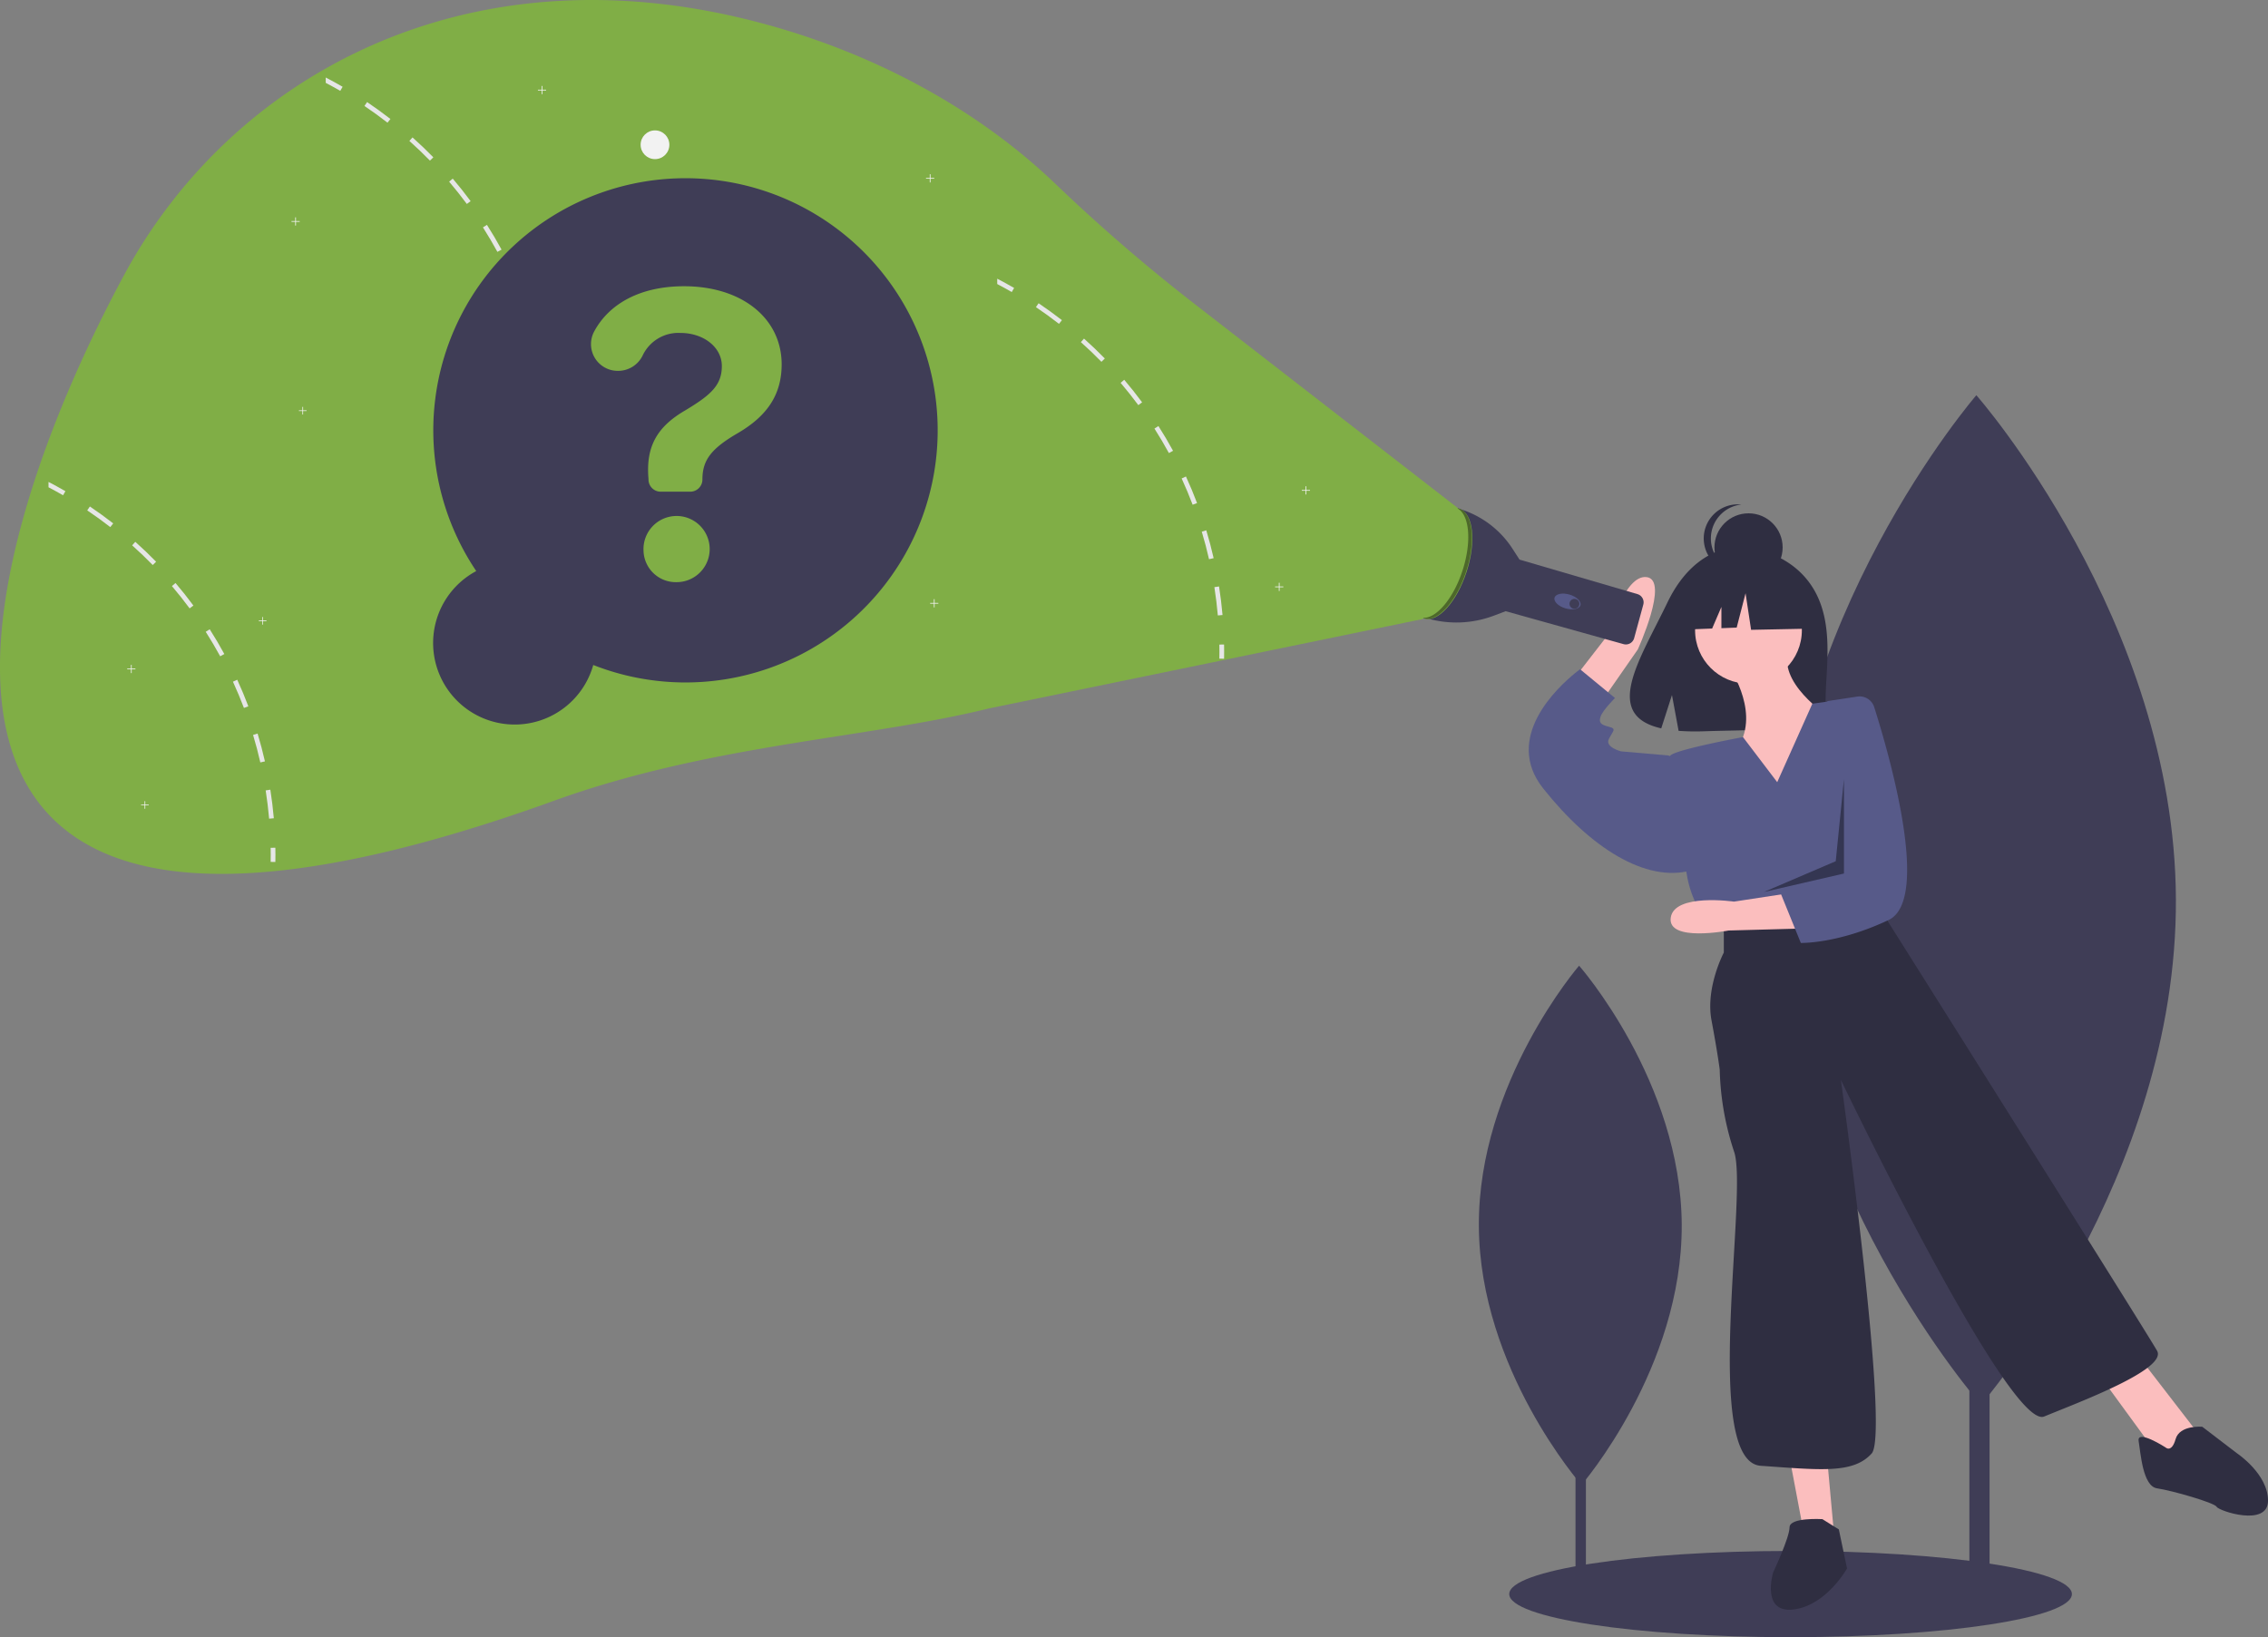 <svg xmlns="http://www.w3.org/2000/svg" id="undraw_searching_p5ux" width="415.772" height="300.221" viewBox="0 0 415.772 300.221">
    <rect x="0" y="0" width="415.772" height="300.221" fill="#808080" stroke="none"/>
    <defs>
        <style>
            .cls-1{fill:#3f3d56}.cls-2{fill:#2f2e41}.cls-3{fill:#fbbebe}.cls-4{fill:#575a89}.cls-5{opacity:.4}.cls-6{fill:#80ae46}.cls-7{fill:#f2f2f2}.cls-8{fill:#e6e6e6}
        </style>
    </defs>
    <path id="Rectangle_177" d="M0 0H3.701V146.191H0z" class="cls-1" transform="translate(361.03 146.235)"/>
    <path id="Path_231" d="M987.6 336.154c.236 51.119-35.73 92.726-35.73 92.726s-36.347-41.274-36.583-92.393 35.73-92.726 35.73-92.726 36.346 41.274 36.583 92.393z" class="cls-1" transform="translate(-588.711 -171.288)"/>
    <path id="Rectangle_178" d="M0 0H1.904V75.189H0z" class="cls-1" transform="translate(288.826 215.02)"/>
    <path id="Path_232" d="M805.126 569.169c.121 26.292-18.377 47.691-18.377 47.691s-18.694-21.228-18.815-47.52 18.377-47.691 18.377-47.691 18.689 21.228 18.815 47.52z" class="cls-1" transform="translate(-496.829 -344.566)"/>
    <ellipse id="Ellipse_52" cx="51.573" cy="7.905" class="cls-1" rx="51.573" ry="7.905" transform="translate(276.676 284.41)"/>
    <path id="Path_233" d="M875.186 325.478c-4.369-7.383-13.014-7.727-13.014-7.727s-8.424-1.077-13.827 10.167c-5.037 10.481-11.988 20.6-1.119 23.053l1.963-6.11 1.216 6.565a42.531 42.531 0 0 0 4.65.08c11.64-.376 22.724.11 22.367-4.067-.474-5.552 1.968-14.857-2.236-21.961z" class="cls-2" transform="translate(-542.683 -217.408)"/>
    <path id="Path_234" d="M889.234 370.269s5.647 7.905 2.259 14.3 7.907 13.181 7.907 13.181l8.282-18.069s-9.788-6.4-7.153-12.423z" class="cls-3" transform="translate(-572.467 -248.295)"/>
    <circle id="Ellipse_53" cx="9.788" cy="9.788" r="9.788" class="cls-3" transform="translate(310.744 105.787)"/>
    <path id="Path_235" d="M809.255 353.4l8.179-10.553s2.88-11.062 7.051-10.5-1.648 13.266-1.648 13.266l-8.126 11.687z" class="cls-3" transform="translate(-522.595 -226.516)"/>
    <path id="Path_236" d="M871.469 708.144l2.635 13.928 5.647 1.506-1.506-16.564z" class="cls-3" transform="translate(-543.408 -440.862)"/>
    <path id="Path_237" d="M1022.469 665.027l10.164 13.928 4.141 1.882 3.388-5.647L1030 662.015z" class="cls-3" transform="translate(-637.565 -412.802)"/>
    <path id="Path_238" d="M880.486 407.315l-6.28-8.266s-12.166 2.243-13.3 3.373 3.012 21.834 3.012 21.834.753 5.647 4.141 8.658l3.388 2.259 27.857-5.647 1.047-12.395a32.528 32.528 0 0 0-8.576-24.873l-4.847.663z" class="cls-4" transform="translate(-554.684 -263.884)"/>
    <path id="Path_239" d="M819.711 393.821l-1.882-.753-8.658-.753s-3.012-.753-2.259-2.259 1.506-1.882 0-2.259-1.882-.753-1.506-1.882 2.635-3.388 2.635-3.388l-6.4-5.27s-.346.245-.906.7c-3.177 2.573-13.231 11.854-5.87 21.136 8.658 10.917 18.822 17.316 27.1 15.058z" class="cls-4" transform="translate(-511.979 -254.531)"/>
    <path id="Path_240" d="M883.111 495.022v5.27s-3.388 6.4-2.259 12.423 1.506 9.035 1.506 9.035a51.4 51.4 0 0 0 2.635 15.058c2.635 7.529-6.023 56.843 4.894 57.6s16.94 1.506 20.328-2.259-5.647-68.513-5.647-68.513 30.869 64.364 37.269 61.733 22.587-8.658 20.7-12.046-49.314-78.677-49.314-78.677l-1.506-3.388z" class="cls-2" transform="translate(-567.097 -325.616)"/>
    <path id="Path_241" d="M919.582 791.207s-6.023-.376-6.023 1.506-3.012 8.282-3.012 8.282-2.259 7.529 3.764 6.776 9.788-7.529 9.788-7.529l-1.506-7.153z" class="cls-2" transform="translate(-585.498 -512.631)"/>
    <path id="Path_242" d="M1094.1 749.991s-5.27-3.388-4.894-1.129.753 8.282 3.388 8.658 10.54 2.635 10.917 3.388 9.411 3.764 9.411-1.129-5.647-8.658-5.647-8.658l-6.4-4.894s-4.141-.376-4.894 2.259-1.881 1.505-1.881 1.505z" class="cls-2" transform="translate(-697.146 -484.591)"/>
    <circle id="Ellipse_54" cx="6.25" cy="6.25" r="6.25" class="cls-2" transform="translate(314.296 94.131)"/>
    <path id="Path_243" d="M878.743 303.174a6.251 6.251 0 0 1 5.592-6.215 6.315 6.315 0 0 0-.657-.035 6.25 6.25 0 1 0 .658 12.466 6.251 6.251 0 0 1-5.593-6.216z" class="cls-2" transform="translate(-565.104 -204.438)"/>
    <path id="Path_244" d="M840.412 277.781l-8.54-4.474-11.794 1.83-2.44 10.777 6.074-.234 1.7-3.959v3.894l2.8-.108 1.627-6.3 1.017 6.71 9.964-.2z" class="cls-2" transform="translate(-509.842 -170.422)"/>
    <path id="Path_245" d="M885.114 492.354l-13.171.356s-11.238 2.187-10.608-2.349 11.594-2.95 11.594-2.95l12-1.831z" class="cls-3" transform="translate(-555.054 -322.076)"/>
    <path id="Path_246" d="M929.068 390.51a2.811 2.811 0 0 1 3.1 1.93c2.578 8.125 10.522 35.316 2.63 39.046-9.3 4.394-16.08 4.2-16.08 4.2l-3.631-8.94 3.305-3.1 3.529-22.69 1.691-9.618z" class="cls-4" transform="translate(-588.588 -262.774)"/>
    <path id="Path_247" d="M873.65 379.515l-1.506 15.058-13.176 5.647 14.681-3.388z" class="cls-5" transform="translate(-535.614 -236.648)"/>
    <path id="Path_248" d="M747.708 298.705a17.633 17.633 0 0 1 10.3 7.48l1.231 1.907.062.079 21.6 6.321a1.575 1.575 0 0 1 1.077 1.926l-1.677 6.149a1.575 1.575 0 0 1-1.943 1.1l-21.608-6.04-2.17.82a19.393 19.393 0 0 1-12.469.424z" class="cls-1" transform="translate(-480.727 -205.549)"/>
    <ellipse id="Ellipse_55" cx="1.319" cy="2.473" class="cls-4" rx="1.319" ry="2.473" transform="rotate(-73.69 216.283 -134.48)"/>
    <circle id="Ellipse_56" cx=".907" cy=".907" r=".907" class="cls-1" transform="translate(287.72 109.821)"/>
    <ellipse id="Ellipse_57" cx="10.575" cy="4.782" class="cls-6" rx="10.575" ry="4.782" transform="rotate(-72.05 205.23 -120.383)"/>
    <path id="Path_249" d="M747.727 310.2c1.736-5.353 1.264-10.342-1.021-11.427a2.219 2.219 0 0 1 .4.09c2.512.815 3.089 5.979 1.287 11.534s-5.3 9.4-7.81 8.584a2.208 2.208 0 0 1-.267-.107c2.476.31 5.704-3.415 7.411-8.674z" class="cls-5" transform="translate(-479.612 -205.589)"/>
    <path id="Path_250" d="M315.03 144.418L266 106.388a324.478 324.478 0 0 1-24.926-21.6C227.1 71.464 208.129 60.813 186.04 55.142c-53.667-13.777-96.182 10.652-115.519 46.521-29.549 54.812-52.194 143.757 78.825 96.412C178 187.72 207.005 186.62 229 181.165l79.633-16.419z" class="cls-6" transform="translate(-47.766 -51.242)"/>
    <circle id="Ellipse_58" cx="2.635" cy="2.635" r="2.635" class="cls-7" transform="translate(117.439 23.91)"/>
    <path id="Path_251" d="M452.455 85.559h-.686v-.686h-.134v.686h-.686v.134h.686v.686h.134v-.686h.686z" class="cls-7" transform="translate(-281.191 -52.923)"/>
    <path id="Path_252" d="M635.455 237.559h-.686v-.686h-.134v.686h-.686v.134h.686v.686h.134v-.686h.686z" class="cls-7" transform="translate(-395.302 -147.703)"/>
    <path id="Path_253" d="M622.455 284.559h-.686v-.686h-.134v.686h-.686v.134h.686v.686h.134v-.686h.686z" class="cls-7" transform="translate(-387.195 -177.01)"/>
    <path id="Path_254" d="M63.455 324.559h-.686v-.686h-.134v.686h-.686v.134h.686v.686h.134v-.686h.686z" class="cls-7" transform="translate(-38.629 -201.952)"/>
    <path id="Path_255" d="M143.455 106.559h-.686v-.686h-.134v.686h-.686v.134h.686v.686h.134v-.686h.686z" class="cls-7" transform="translate(-88.513 -66.018)"/>
    <path id="Path_256" d="M454.455 292.559h-.686v-.686h-.134v.686h-.686v.134h.686v.686h.134v-.686h.686z" class="cls-7" transform="translate(-282.438 -181.999)"/>
    <path id="Path_257" d="M263.455 42.559h-.686v-.686h-.134v.686h-.686v.134h.686v.686h.134v-.686h.686z" class="cls-7" transform="translate(-163.339 -26.11)"/>
    <path id="Path_258" d="M313 238.915l-.855.132c.267 1.709.478 3.456.632 5.184l.862-.075c-.154-1.751-.368-3.513-.639-5.241z" class="cls-8" transform="translate(-212.621 -168.267)"/>
    <path id="Path_259" d="M306.833 211.575l-.828.252c.5 1.656.949 3.354 1.329 5.044l.847-.192c-.388-1.708-.843-3.425-1.348-5.104z" class="cls-8" transform="translate(-208.792 -151.219)"/>
    <path id="Path_260" d="M296.992 185.355l-.787.361c.723 1.577 1.4 3.2 2.014 4.815l.809-.3c-.621-1.642-1.302-3.283-2.036-4.876z" class="cls-8" transform="translate(-202.681 -134.869)"/>
    <path id="Path_261" d="M283.685 160.775l-.73.463c.93 1.461 1.822 2.974 2.65 4.491l.76-.414c-.835-1.535-1.739-3.064-2.68-4.54z" class="cls-8" transform="translate(-194.419 -119.542)"/>
    <path id="Path_262" d="M267.144 138.245l-.659.561c1.122 1.318 2.214 2.7 3.245 4.088l.693-.516c-1.039-1.407-2.142-2.8-3.279-4.133z" class="cls-8" transform="translate(-184.149 -105.494)"/>
    <path id="Path_263" d="M247.7 118.185l-.576.644c1.295 1.156 2.564 2.372 3.772 3.61l.621-.606c-1.222-1.253-2.506-2.481-3.817-3.648z" class="cls-8" transform="translate(-172.077 -92.985)"/>
    <path id="Path_264" d="M225.731 100.965l-.486.715c1.438.967 2.861 2 4.227 3.064l.535-.681c-1.385-1.076-2.823-2.119-4.276-3.098z" class="cls-8" transform="translate(-158.434 -82.247)"/>
    <path id="Path_265" d="M206.4 89.005v.979c.9.471 1.792.964 2.665 1.468l.433-.749q-1.52-.881-3.098-1.698z" class="cls-8" transform="translate(-146.686 -74.79)"/>
    <path id="Path_266" d="M314.57 267.2l.865-.016c.016.874.017 1.752 0 2.611l-.865-.014c.017-.853.016-1.722 0-2.581z" class="cls-8" transform="translate(-214.133 -185.891)"/>
    <path id="Path_267" d="M178 435.915l-.855.132c.267 1.709.478 3.456.632 5.184l.862-.075c-.154-1.751-.368-3.513-.639-5.241z" class="cls-8" transform="translate(-128.441 -291.107)"/>
    <path id="Path_268" d="M171.833 408.575l-.828.252c.5 1.656.949 3.354 1.329 5.044l.847-.192c-.388-1.708-.843-3.425-1.348-5.104z" class="cls-8" transform="translate(-124.612 -274.059)"/>
    <path id="Path_269" d="M161.992 382.355l-.787.361c.723 1.577 1.4 3.2 2.014 4.815l.809-.3c-.621-1.642-1.302-3.283-2.036-4.876z" class="cls-8" transform="translate(-118.501 -257.709)"/>
    <path id="Path_270" d="M148.685 357.775l-.73.463c.93 1.461 1.822 2.974 2.65 4.491l.76-.414c-.835-1.536-1.739-3.064-2.68-4.54z" class="cls-8" transform="translate(-110.239 -242.382)"/>
    <path id="Path_271" d="M132.144 335.245l-.659.561c1.122 1.318 2.214 2.7 3.245 4.088l.693-.516c-1.039-1.407-2.142-2.8-3.279-4.133z" class="cls-8" transform="translate(-99.969 -228.334)"/>
    <path id="Path_272" d="M112.7 315.185l-.576.644c1.295 1.156 2.564 2.372 3.772 3.61l.621-.606c-1.222-1.253-2.506-2.481-3.817-3.648z" class="cls-8" transform="translate(-87.897 -215.825)"/>
    <path id="Path_273" d="M90.731 297.965l-.486.715c1.438.968 2.861 2 4.227 3.064l.535-.681c-1.385-1.076-2.823-2.119-4.276-3.098z" class="cls-8" transform="translate(-74.254 -205.088)"/>
    <path id="Path_274" d="M71.4 286.005v.979c.9.471 1.792.964 2.665 1.468l.433-.749q-1.52-.881-3.098-1.698z" class="cls-8" transform="translate(-62.506 -197.63)"/>
    <path id="Path_275" d="M179.57 464.2l.865-.016c.016.874.017 1.752 0 2.611l-.865-.013c.017-.854.016-1.723 0-2.582z" class="cls-8" transform="translate(-129.953 -308.731)"/>
    <path id="Path_276" d="M640 336.915l-.855.132c.267 1.709.478 3.456.632 5.184l.862-.075c-.154-1.751-.368-3.513-.639-5.241z" class="cls-8" transform="translate(-416.523 -229.375)"/>
    <path id="Path_277" d="M633.833 309.575l-.828.252c.5 1.656.949 3.354 1.329 5.044l.847-.192c-.388-1.708-.843-3.425-1.348-5.104z" class="cls-8" transform="translate(-412.694 -212.327)"/>
    <path id="Path_278" d="M623.992 283.355l-.787.361c.723 1.577 1.4 3.2 2.014 4.815l.809-.3c-.621-1.642-1.302-3.283-2.036-4.876z" class="cls-8" transform="translate(-406.583 -195.978)"/>
    <path id="Path_279" d="M610.685 258.775l-.73.463c.93 1.461 1.822 2.974 2.65 4.491l.76-.414c-.835-1.536-1.739-3.064-2.68-4.54z" class="cls-8" transform="translate(-398.321 -180.651)"/>
    <path id="Path_280" d="M594.144 236.245l-.659.561c1.122 1.318 2.214 2.7 3.245 4.088l.693-.516c-1.039-1.407-2.142-2.8-3.279-4.133z" class="cls-8" transform="translate(-388.051 -166.602)"/>
    <path id="Path_281" d="M574.7 216.186l-.576.644c1.295 1.156 2.564 2.372 3.772 3.61l.621-.606c-1.222-1.254-2.506-2.482-3.817-3.648z" class="cls-8" transform="translate(-375.979 -154.093)"/>
    <path id="Path_282" d="M552.731 198.965l-.486.715c1.438.967 2.861 2 4.227 3.064l.535-.681c-1.385-1.076-2.823-2.119-4.276-3.098z" class="cls-8" transform="translate(-362.336 -143.356)"/>
    <path id="Path_283" d="M533.4 187.005v.979c.9.471 1.792.964 2.665 1.468l.433-.749q-1.52-.881-3.098-1.698z" class="cls-8" transform="translate(-350.588 -135.898)"/>
    <path id="Path_284" d="M641.57 365.2l.865-.016c.016.874.017 1.752 0 2.611l-.865-.013c.017-.854.016-1.723 0-2.582z" class="cls-8" transform="translate(-418.035 -246.999)"/>
    <path id="Path_285" d="M146.974 198.837h-.638v-.637h-.125v.638h-.638v.124h.638v.638h.125v-.638h.638z" class="cls-7" transform="translate(-90.773 -123.588)"/>
    <path id="Path_286" d="M127.433 301.194h-.633v-.638h-.125v.638h-.638v.125h.638v.638h.125v-.638h.638z" class="cls-7" transform="translate(-78.588 -187.413)"/>
    <path id="Path_287" d="M70.1 390.9h-.638v-.638h-.125v.638h-.638v.125h.638v.638h.125v-.638h.638z" class="cls-7" transform="translate(-42.835 -243.351)"/>
    <path id="Path_288" d="M266.589 210.1a46.232 46.232 0 1 1 21.451 17.223 14.955 14.955 0 1 1-21.451-17.223z" class="cls-1" transform="translate(-179.284 -105.38)"/>
    <path id="Path_289" d="M352.609 190.679c10.6 0 17.89 5.879 17.89 14.329 0 5.6-2.713 9.468-7.942 12.549-4.918 2.855-6.585 4.946-6.585 8.564a2.233 2.233 0 0 1-2.233 2.233h-5.418a2.233 2.233 0 0 1-2.231-2.155l-.01-.276c-.48-5.822 1.554-9.44 6.67-12.436 4.776-2.855 6.783-4.663 6.783-8.168s-3.392-6.076-7.6-6.076a7.242 7.242 0 0 0-6.9 4.1 4.989 4.989 0 0 1-4.56 2.851 4.9 4.9 0 0 1-4.379-7.149c2.718-5.131 8.448-8.366 16.515-8.366zm-7.433 48.442a6.067 6.067 0 1 1 6.048 5.822 5.919 5.919 0 0 1-6.048-5.822z" class="cls-6" transform="translate(-227.205 -138.189)"/>
</svg>
